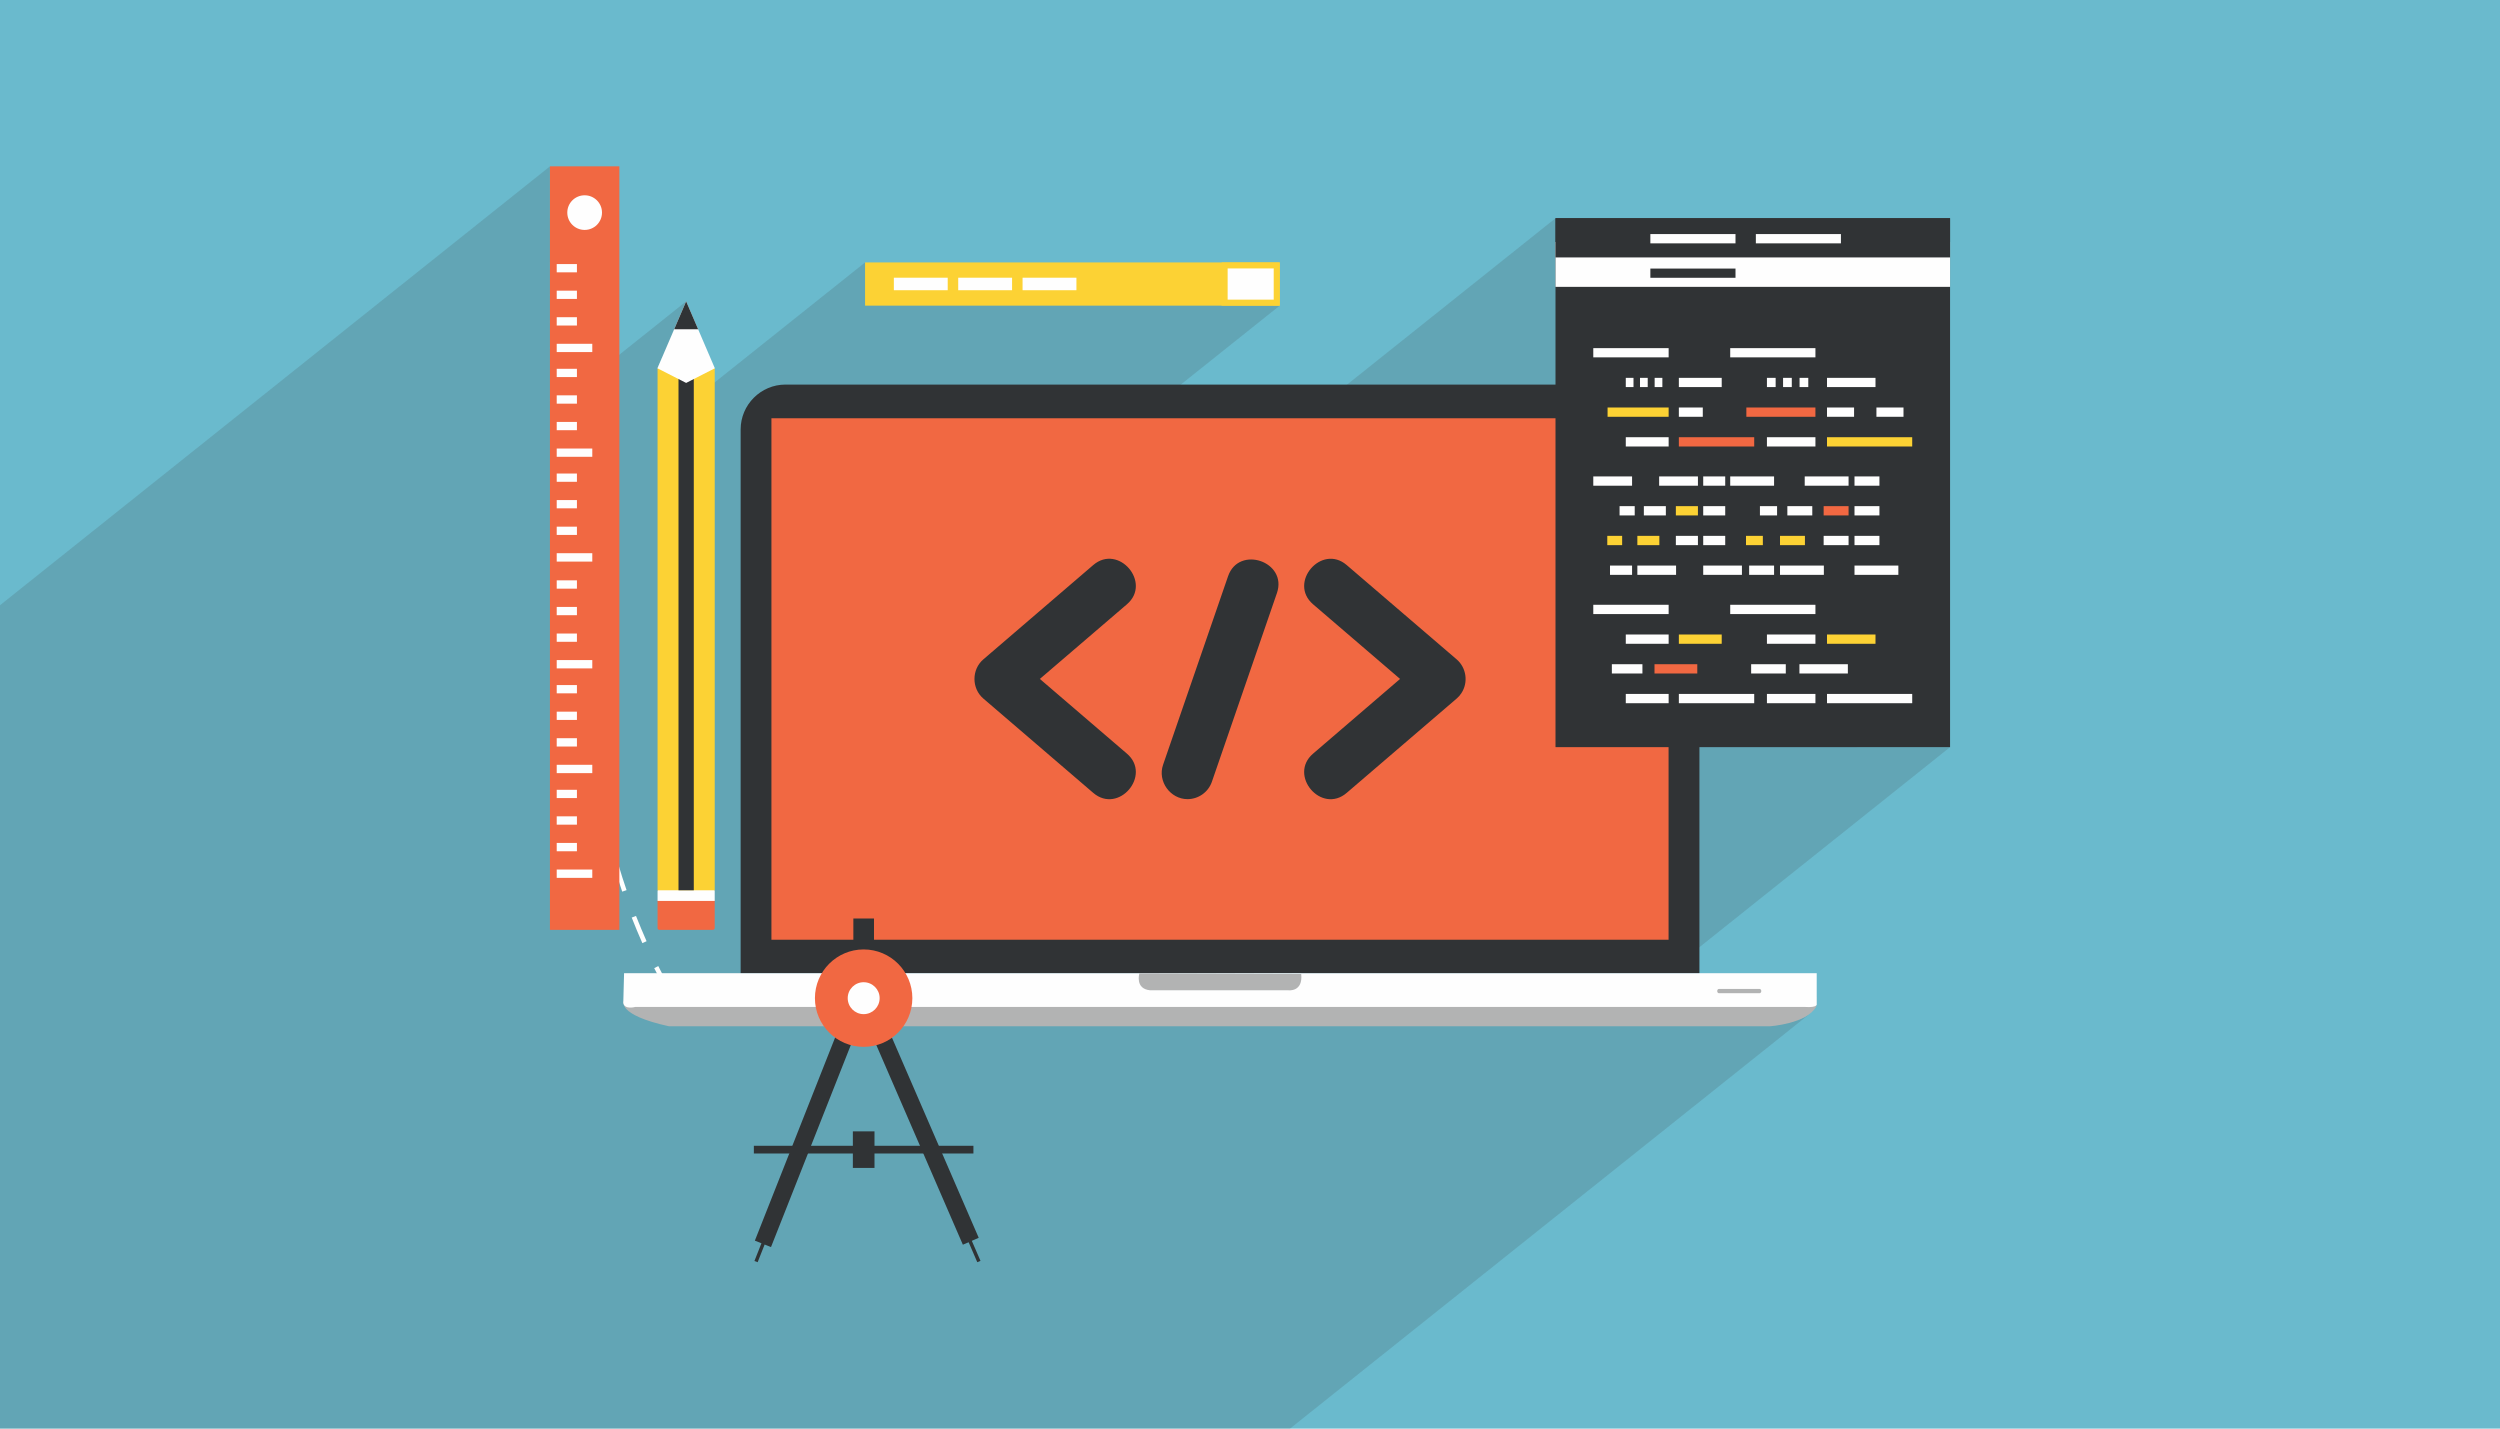 <svg xmlns="http://www.w3.org/2000/svg" xml:space="preserve" width="350" height="200" version="1" shape-rendering="geometricPrecision" text-rendering="geometricPrecision" image-rendering="optimizeQuality" fill-rule="evenodd" clip-rule="evenodd" viewBox="0 0 35000 20000"><path fill="#6ABACD" d="M0 0h35000v20000H0z"/><path fill="#373435" fill-opacity=".149" d="M2315 20000h15746l7300-5826-92 64-102 46 255-204-19 9-31 7-46 3-64-2h-807l20-33 24-42 5-7 143-115 4-3 3-5 3-5 1-6v-12l-1-5-3-6-3-4-4-4-4-3-4-1-5-1h-569l-5 1-4 1-4 3-309 247h-544l593-474h-454l3963-3163h-1301l771-615v-130h-1087v-138l186-148v-107l387-309v-130h-607l-3-34-4-48-1-7 935-746v-130h-614l-395 315v-4l-1-2 745-595v-130h-349l-83 67v-7l432-346v-130h-349l-83 67v-7l432-346v-130h-66l525-419v-130h-480l358-286v-130h-379l-521 416h-150l358-286v-130h-59l359-286v-129h-552l1596-1274h-515l515-412h-1776l248-197h-1191v-130l-410 327h-123l248-197h-1192v-130l-410 327h-918v-549l-3509 2801h-2328l1976-1577h-95l53-42v-521h-772v-42l-52 42h-4897l-42 34v-76L9713 5587v-195l295-236-295 150v-153h-214l-118 94-1-1 227-181-55-34 25-41 26-41 26-41 27-40 26-41 27-40 27-41 27-40-557 445 57-133 511-408h-336l168-391-1648 1316h-164l-95 76v-30l378-302v-116h-78l293-234v-116h-498l-95 76v-30l378-302v-116h-283l-95 76v-30l378-302v-116h-283l-95 76v-30l378-302v-116h-283l-95 76v-99l622-496 36-30 29-36 23-41 14-46 5-49-5-49-14-45-23-41-29-36-36-30-41-22-46-15-49-4-49 4-46 15-41 22-350 279v-725L0 8473v11527h2315z"/><path fill="#FEFEFE" fill-rule="nonzero" d="M24233 5760c-82-151-169-299-260-444l-47 52c80 129 156 260 228 392h79zM8655 12095l-61 19c36 123 75 247 117 369l61-21c-42-121-81-244-117-367zM9216 13525l-57 29c57 115 118 230 180 342l57-31c-62-111-123-226-180-340zM8904 12823l-60 23c47 120 97 240 149 358l59-27c-51-116-101-235-148-354zM9763 4706c-72 107-143 216-211 325l55 34c67-109 137-217 209-322l-53-37zM8498 7521c-32 124-60 252-86 378l63 13c26-125 54-252 85-376l-62-15zM24938 6117l59-27c-52-117-107-235-165-350l-57 29c57 114 112 231 163 348zM23737 4159l50-40c-82-100-166-199-251-295l-48 43c84 95 168 194 249 292zM24195 4775l53-36c-72-106-147-212-224-315l-52 38c76 102 151 208 223 313zM24596 5429l56-32c-62-112-128-224-195-333l-55 33c67 109 132 220 194 332zM24430 14262c68-109 134-221 197-333l-56-32c-62 112-128 223-196 331l55 34zM25583 8324l63-10c-19-127-42-256-66-381l-64 12c25 125 47 252 67 379zM25218 6832l61-20c-41-122-86-244-133-364l-60 23c47 119 91 240 132 361zM25433 7570l63-15c-30-125-64-251-100-374l-62 18c36 123 69 247 99 371zM25730 9084c-8-127-19-257-33-386l-64 7c14 128 25 257 33 383l64-4zM25746 9858c3-128 4-259 1-387l-64 1c2 128 2 257-1 385l64 1z"/><path fill="#FCD234" d="M12153 3716v521h5721v-521h-5721z"/><path fill="#FCD234" fill-rule="nonzero" d="M12195 4195h5637v-437h-5637v437zm5721 84h-5805v-605h5805v605z"/><path fill="#FEFEFE" d="M17144 4237h730v-521h-730v521z"/><path fill="#FCD234" fill-rule="nonzero" d="M17187 4195h645v-437h-645v437zm729 84h-814v-605h814v605z"/><path fill="#FEFEFE" d="M14316 4063h754v-175h-754v175zM13415 4063h754v-175h-754v175zM12514 4063h754v-175h-754v175z"/><path fill="#B2B3B3" fill-rule="nonzero" d="M8733 14014s-104 193 633 354h15410s516-33 652-276v-133l-16695 55z"/><path fill="#FEFEFE" fill-rule="nonzero" d="M8737 13625h16697v429s25 57-172 43H8894s-154 43-168-58l11-414z"/><path fill="#B2B3B3" fill-rule="nonzero" d="M24658 13875c0 17-11 30-24 30h-569c-13 0-24-13-24-30s11-30 24-30h569c13 0 24 13 24 30zM15951 13628s-64 215 150 236h1937s206 27 179-228l-2266-8z"/><path fill="#666E6E" fill-rule="nonzero" d="M18207 13640z"/><path fill="#697070" fill-rule="nonzero" d="M18207 13640v-1 1z"/><path fill="#6A7171" fill-rule="nonzero" d="M18207 13639z"/><path fill="#6B7172" fill-rule="nonzero" d="M18207 13639v-1 1z"/><path fill="#6E7273" fill-rule="nonzero" d="M18207 13638z"/><path fill="#747778" fill-rule="nonzero" d="M18207 13638v-1 1z"/><path fill="#888A8B" fill-rule="nonzero" d="M18207 13637z"/><path fill="#969A9A" fill-rule="nonzero" d="M18207 13637v-1 1z"/><path fill="#9EA1A2" fill-rule="nonzero" d="M18207 13636zM18207 13635zM18207 13635z"/><path fill="#303335" fill-rule="nonzero" d="M23792 13623V6012c0-345-282-628-628-628H10997c-346 0-628 283-628 628v7611h13423z"/><path fill="#F16842" fill-rule="nonzero" d="M10800 13156h12560V5856H10800v7300zM7699 13018h972V2329h-972v10689z"/><path fill="#FEFEFE" fill-rule="nonzero" d="M8185 3219c-134 0-243-108-243-243 0-134 109-242 243-242s243 108 243 242c0 135-109 243-243 243zM7794 7862h498v-117h-498v117zM7794 7489h283v-116h-283v116zM7794 7117h283v-116h-283v116zM7794 6745h283v-116h-283v116zM8292 6395h-498v-116h498v116zM7794 6023h283v-116h-283v116zM7794 5651h283v-116h-283v116zM7794 5279h283v-116h-283v116zM7794 4929h498v-116h-498v116zM7794 4557h283v-116h-283v116zM7794 4185h283v-116h-283v116zM7794 3813h283v-116h-283v116zM7794 12290h498v-117h-498v117zM7794 11918h283v-117h-283v117zM7794 11545h283v-116h-283v116zM7794 11173h283v-116h-283v116zM7794 10824h498v-117h-498v117zM7794 10451h283v-116h-283v116zM7794 10079h283v-116h-283v116zM7794 9707h283v-116h-283v116zM7794 9358h498v-117h-498v117zM7794 8985h283v-116h-283v116zM7794 8613h283v-116h-283v116zM7794 8241h283v-116h-283v116z"/><path fill="#F16842" fill-rule="nonzero" d="M9980 12589c14 0 26 11 26 25v380c0 13-12 24-26 24h-748c-14 0-26-11-26-24v-380c0-14 12-25 26-25h748z"/><path fill="#FEFEFE" fill-rule="nonzero" d="M9206 12476v137h800v-137c0-14-12-24-26-24h-748c-14 0-26 10-26 24z"/><path fill="#FCD234" fill-rule="nonzero" d="M9206 6473v5991h800V5153h-800v1320z"/><path fill="#303335" fill-rule="nonzero" d="M9499 6473v5991h214V5153h-214v1320z"/><path fill="#FEFEFE" fill-rule="nonzero" d="M10008 5156l-402 205-402-205 402-937 402 937z"/><path fill="#303335" fill-rule="nonzero" d="M9438 4610h336l-168-391-168 391zM11983 14449l-1189 3010-226-90 1189-3009 226 89z"/><path fill="#303335" fill-rule="nonzero" d="M10844 17072l-237 599-45-17 237-600 45 18zM13470 17060l257 592-45 19-256-591 44-20z"/><path fill="#303335" fill-rule="nonzero" d="M12415 14360l1287 2969-222 97-1287-2969 222-97z"/><path fill="#F16842" fill-rule="nonzero" d="M12773 13974c0 377-305 682-682 682-376 0-682-305-682-682 0-376 306-682 682-682 377 0 682 306 682 682z"/><path fill="#FEFEFE" fill-rule="nonzero" d="M12315 13974c0 124-100 224-224 224-123 0-223-100-223-224 0-123 100-223 223-223 124 0 224 100 224 223z"/><path fill="#303335" fill-rule="nonzero" d="M11947 13252h289v-393h-289v393zM10554 16149h3074v-108h-3074v108z"/><path fill="#303335" fill-rule="nonzero" d="M11940 16351h303v-512h-303v512z"/><path fill="#F16842" fill-rule="nonzero" d="M17896 9526c0 457-371 828-828 828-458 0-829-371-829-828 0-458 371-828 829-828 457 0 828 370 828 828z"/><path fill="#303335" fill-rule="nonzero" d="M21777 10460h5524V3055h-5524v7405z"/><path fill="#FEFEFE" fill-rule="nonzero" d="M21777 4016h5524v-628h-5524v628z"/><path fill="#303335" fill-rule="nonzero" d="M21777 3604h5524v-549h-5524v549z"/><path fill="#FEFEFE" fill-rule="nonzero" d="M23105 3407h1192v-130h-1192v130zM24582 3407h1191v-130h-1191v130z"/><path fill="#303335" fill-rule="nonzero" d="M23105 3889h1192v-129h-1192v129z"/><path fill="#FEFEFE" fill-rule="nonzero" d="M24223 5003h1193v-129h-1193v129zM24737 5419h122v-129h-122v129zM24963 5419h122v-129h-122v129zM25194 5419h122v-129h-122v129z"/><path fill="#F16842" fill-rule="nonzero" d="M24449 5835h967v-130h-967v130z"/><path fill="#FEFEFE" fill-rule="nonzero" d="M24737 6251h679v-130h-679v130z"/><path fill="#FCD234" fill-rule="nonzero" d="M25578 6251h1193v-130h-1193v130z"/><path fill="#FEFEFE" fill-rule="nonzero" d="M25578 5835h379v-130h-379v130zM26270 5835h379v-130h-379v130zM25578 5419h679v-129h-679v129zM24223 6800h614v-130h-614v130zM24639 7216h240v-130h-240v130z"/><path fill="#FCD234" fill-rule="nonzero" d="M24444 7632h236v-130h-236v130z"/><path fill="#FEFEFE" fill-rule="nonzero" d="M24488 8048h349v-130h-349v130zM24920 8048h614v-130h-614v130z"/><path fill="#FCD234" fill-rule="nonzero" d="M24920 7632h349v-130h-349v130z"/><path fill="#FEFEFE" fill-rule="nonzero" d="M25023 7216h349v-130h-349v130zM25963 8048h614v-130h-614v130zM25963 7632h349v-130h-349v130zM25963 7216h349v-130h-349v130zM25963 6800h349v-130h-349v130zM25266 6800h614v-130h-614v130z"/><path fill="#F16842" fill-rule="nonzero" d="M25531 7216h349v-130h-349v130z"/><path fill="#FEFEFE" fill-rule="nonzero" d="M25531 7632h349v-130h-349v130zM24223 8597h1193v-130h-1193v130zM24737 9013h679v-130h-679v130zM24516 9429h485v-130h-485v130zM24737 9845h679v-130h-679v130zM25578 9845h1193v-130h-1193v130zM25192 9429h678v-130h-678v130z"/><path fill="#FCD234" fill-rule="nonzero" d="M25578 9013h679v-130h-679v130z"/><path fill="#FEFEFE" fill-rule="nonzero" d="M22306 5003h1055v-129h-1055v129zM22761 5419h108v-129h-108v129zM22960 5419h108v-129h-108v129zM23165 5419h108v-129h-108v129z"/><path fill="#FCD234" fill-rule="nonzero" d="M22506 5835h855v-130h-855v130z"/><path fill="#FEFEFE" fill-rule="nonzero" d="M22761 6251h600v-130h-600v130z"/><path fill="#F16842" fill-rule="nonzero" d="M23504 6251h1055v-130h-1055v130z"/><path fill="#FEFEFE" fill-rule="nonzero" d="M23504 5835h335v-130h-335v130zM23504 5419h600v-129h-600v129zM22306 6800h543v-130h-543v130zM22674 7216h212v-130h-212v130z"/><path fill="#FCD234" fill-rule="nonzero" d="M22502 7632h208v-130h-208v130z"/><path fill="#FEFEFE" fill-rule="nonzero" d="M22540 8048h309v-130h-309v130zM22923 8048h542v-130h-542v130z"/><path fill="#FCD234" fill-rule="nonzero" d="M22923 7632h308v-130h-308v130z"/><path fill="#FEFEFE" fill-rule="nonzero" d="M23014 7216h308v-130h-308v130zM23845 8048h542v-130h-542v130zM23845 7632h308v-130h-308v130zM23845 7216h308v-130h-308v130zM23845 6800h308v-130h-308v130zM23228 6800h543v-130h-543v130z"/><path fill="#FCD234" fill-rule="nonzero" d="M23462 7216h309v-130h-309v130z"/><path fill="#FEFEFE" fill-rule="nonzero" d="M23462 7632h309v-130h-309v130zM22306 8597h1055v-130h-1055v130zM22761 9013h600v-130h-600v130zM22566 9429h428v-130h-428v130zM22761 9845h600v-130h-600v130zM23504 9845h1055v-130h-1055v130z"/><path fill="#F16842" fill-rule="nonzero" d="M23163 9429h599v-130h-599v130z"/><path fill="#FCD234" fill-rule="nonzero" d="M23504 9013h600v-130h-600v130z"/><g fill="#303335" fill-rule="nonzero"><path d="M15777 10551l-1219-1046 1219-1045c353-302-118-853-472-549l-1538 1320c-166 142-166 407 0 549l1538 1320c356 305 824-247 472-549zM20459 9705c100-150 71-357-66-474l-1539-1320c-352-303-824 246-471 549l1218 1045-1218 1046c-352 302 116 854 471 549l1539-1320c25-21 48-47 66-75zM16625 11188c-242 0-422-251-342-481l910-2640c151-439 836-204 684 236l-910 2640c-51 150-192 245-342 245z"/></g></svg>